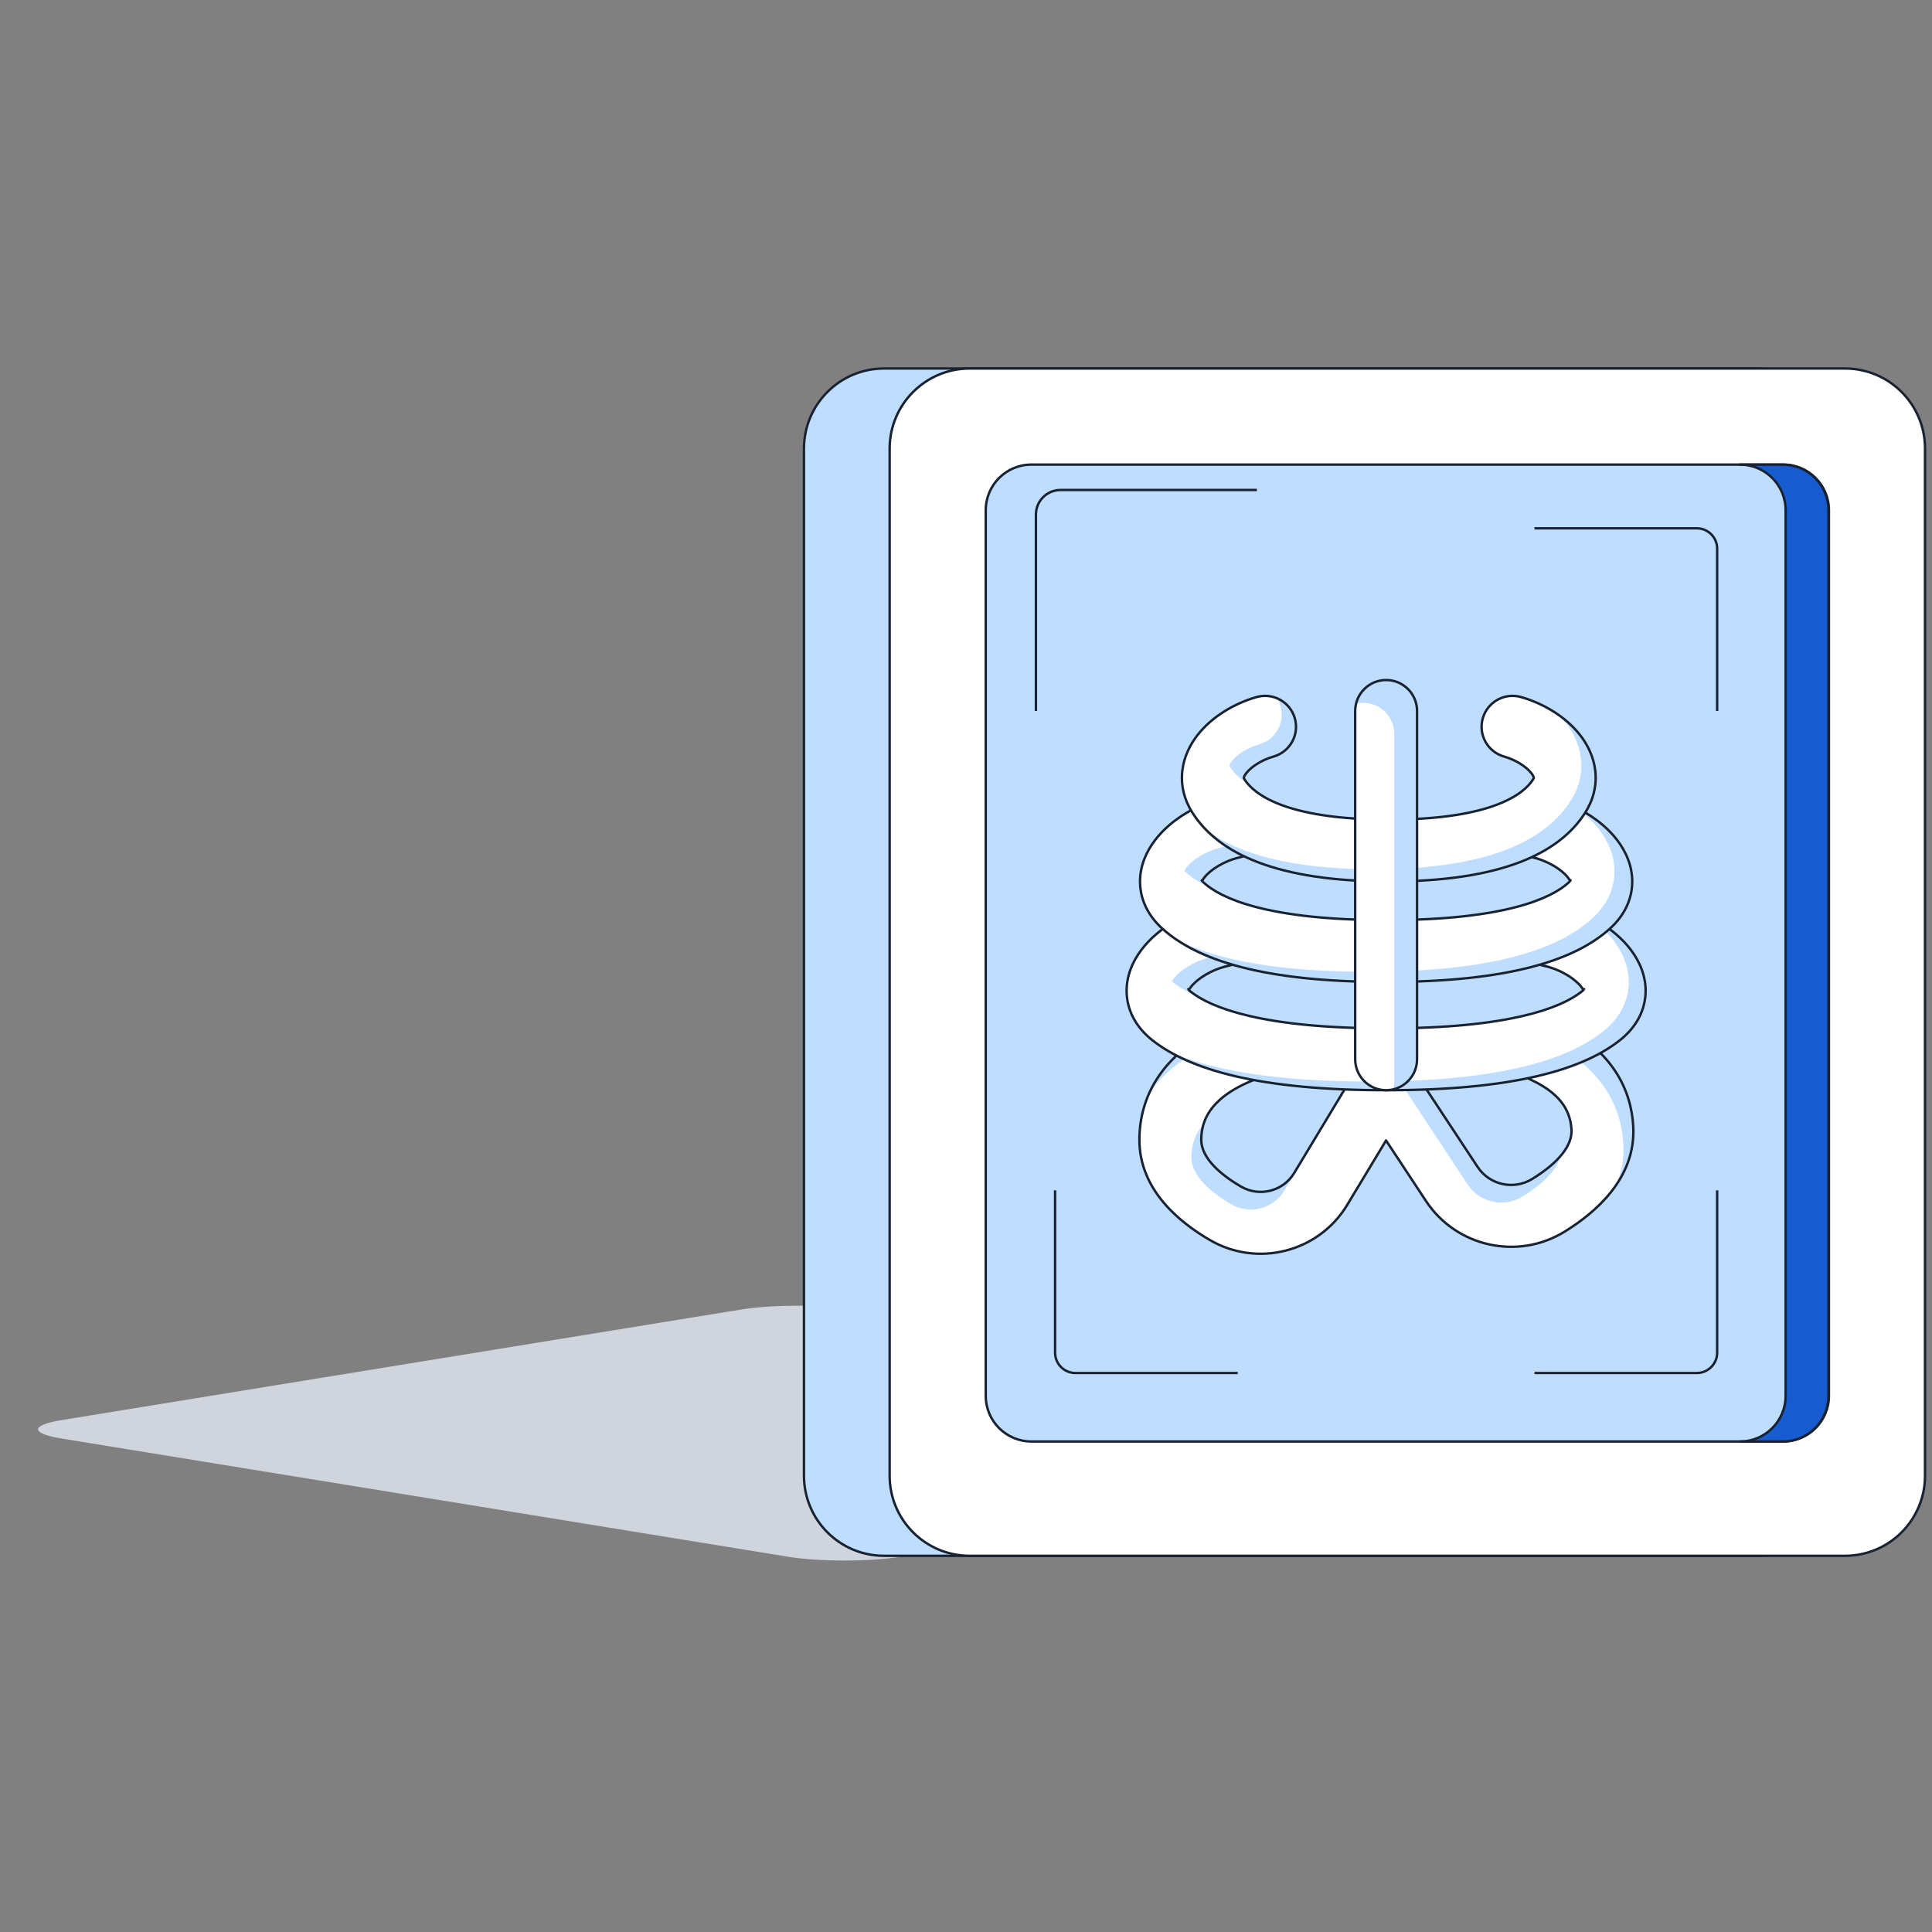 <svg width="400" height="400" viewBox="0 0 400 400" fill="none" xmlns="http://www.w3.org/2000/svg">
<rect x="0" y="0" width="400" height="400" fill="#808080" stroke="none"/>
<path fill-rule="evenodd" clip-rule="evenodd" d="M12.745 294.017L140.877 273.167C140.938 273.157 141 273.147 141.062 273.137L153.421 271.126C159.896 270.073 170.393 270.073 176.867 271.126L327.242 295.595C333.717 296.649 333.717 298.357 327.242 299.411L199.11 320.26C199.059 320.269 199.007 320.277 198.955 320.285L186.566 322.301C180.092 323.355 169.595 323.355 163.12 322.301L12.745 297.832C6.271 296.778 6.271 295.07 12.745 294.017Z" fill="#D0D5DD"/>
<path d="M364.238 76.294H183.032C173.876 76.294 166.454 83.716 166.454 92.873V305.535C166.454 314.692 173.876 322.114 183.032 322.114H364.238C373.394 322.114 380.817 314.692 380.817 305.535V92.873C380.817 83.716 373.394 76.294 364.238 76.294Z" fill="#BEDDFF"/>
<path d="M193.973 322.114H332.323M183.032 76.294H364.238C373.394 76.294 380.817 83.716 380.817 92.873V305.535C380.817 314.692 373.394 322.114 364.238 322.114H183.032C173.876 322.114 166.454 314.692 166.454 305.535V92.873C166.454 83.716 173.876 76.294 183.032 76.294Z" stroke="#182230" stroke-width="0.5"/>
<path d="M381.976 76.294H200.771C191.614 76.294 184.192 83.716 184.192 92.873L184.192 305.535C184.192 314.691 191.614 322.114 200.771 322.114H381.976C391.133 322.114 398.555 314.691 398.555 305.535L398.555 92.873C398.555 83.716 391.133 76.294 381.976 76.294Z" fill="white" stroke="#182230" stroke-width="0.5" stroke-linejoin="round"/>
<path d="M369.211 96.189H213.537C208.318 96.189 204.087 100.42 204.087 105.639V288.996C204.087 294.215 208.318 298.446 213.537 298.446H369.211C374.43 298.446 378.661 294.215 378.661 288.996V105.639C378.661 100.42 374.43 96.189 369.211 96.189Z" fill="#BEDDFF" stroke="#182230" stroke-width="0.5"/>
<path d="M369.115 96.198H360.246C365.468 96.198 369.695 100.425 369.695 105.648V288.996C369.695 294.218 365.468 298.446 360.246 298.446H369.115C374.338 298.446 378.565 294.218 378.565 288.996V105.648C378.565 100.425 374.338 96.198 369.115 96.198Z" fill="#175BD1" stroke="#182230" stroke-width="0.5" stroke-linejoin="round"/>
<path d="M260.227 101.447H237.353H219.565C216.756 101.447 214.479 103.724 214.479 106.533V124.321V147.195" stroke="#182230" stroke-width="0.5"/>
<path d="M317.706 109.382H336.613H351.315C353.637 109.382 355.519 111.265 355.519 113.586V147.195" stroke="#182230" stroke-width="0.5"/>
<path d="M218.446 246.453V265.359V280.062C218.446 282.383 220.328 284.266 222.65 284.266H237.353H256.259" stroke="#182230" stroke-width="0.5"/>
<path d="M355.519 246.453V280.062C355.519 282.383 353.637 284.266 351.315 284.266H336.613H317.706" stroke="#182230" stroke-width="0.5"/>
<path fill-rule="evenodd" clip-rule="evenodd" d="M338.15 233.289C338.696 244.106 330.094 251.198 323.968 254.983C314.247 260.988 301.514 258.179 295.224 248.641L286.967 236.121L278.928 249.456C273.016 259.263 260.319 262.494 250.439 256.706C244.315 253.119 235.831 246.418 235.899 235.852C235.925 231.806 236.921 227.135 239.986 222.69C243.045 218.254 247.837 214.516 254.66 211.773C257.942 210.453 261.671 212.044 262.991 215.325C264.31 218.606 262.72 222.336 259.438 223.656C254.441 225.665 251.88 228.003 250.53 229.961C249.186 231.91 248.719 233.952 248.706 235.934C248.687 238.987 251.284 242.358 256.913 245.655C260.744 247.9 265.667 246.647 267.959 242.844L281.239 220.814C282.374 218.931 284.395 217.762 286.593 217.718C288.791 217.673 290.859 218.759 292.069 220.595L305.915 241.589C308.393 245.346 313.408 246.452 317.236 244.087C322.958 240.552 325.515 237.028 325.359 233.935C325.271 232.193 324.813 230.444 323.712 228.794C322.617 227.154 320.638 225.238 316.921 223.537C313.705 222.065 312.291 218.265 313.763 215.049C315.235 211.833 319.035 210.419 322.251 211.891C327.787 214.425 331.757 217.776 334.365 221.685C336.968 225.585 337.967 229.668 338.15 233.289Z" fill="white"/>
<path fill-rule="evenodd" clip-rule="evenodd" d="M334.55 245.437C336.861 242.085 338.391 238.047 338.151 233.289C337.968 229.668 336.969 225.585 334.366 221.685C331.758 217.776 327.788 214.425 322.252 211.891C319.036 210.419 315.236 211.833 313.764 215.049C313.534 215.551 313.375 216.067 313.282 216.586C315.121 214.95 317.823 214.458 320.205 215.548C325.741 218.081 329.711 221.433 332.32 225.342C334.922 229.241 335.922 233.324 336.105 236.946C336.263 240.087 335.65 242.914 334.55 245.437ZM323.132 239.3C322.447 241.952 319.884 244.844 315.19 247.744C311.362 250.109 306.347 249.002 303.87 245.246L290.023 224.251C288.813 222.416 286.746 221.33 284.548 221.374C282.35 221.419 280.328 222.588 279.193 224.471L265.913 246.501C263.621 250.303 258.698 251.556 254.867 249.312C249.239 246.014 246.641 242.644 246.66 239.59C246.673 237.608 247.14 235.566 248.484 233.617C248.69 233.318 248.924 233.011 249.191 232.697C248.853 233.777 248.714 234.864 248.707 235.933C248.688 238.987 251.285 242.358 256.914 245.655C260.745 247.9 265.668 246.647 267.96 242.844L281.24 220.814C282.375 218.931 284.396 217.762 286.594 217.718C288.792 217.673 290.859 218.759 292.07 220.595L305.916 241.589C308.394 245.346 313.409 246.452 317.237 244.087C319.845 242.475 321.796 240.866 323.132 239.3ZM261.308 222.5C263.27 220.754 264.028 217.901 262.992 215.325C261.672 212.044 257.942 210.453 254.661 211.773C247.838 214.516 243.046 218.254 239.987 222.69C239.139 223.92 238.45 225.166 237.895 226.412C237.91 226.39 237.925 226.369 237.94 226.347C240.999 221.91 245.792 218.173 252.614 215.429C255.896 214.11 259.626 215.7 260.945 218.981C261.411 220.14 261.514 221.355 261.308 222.5Z" fill="#BEDDFF"/>
<path fill-rule="evenodd" clip-rule="evenodd" d="M338.15 233.289C338.696 244.106 330.094 251.198 323.968 254.983C314.247 260.988 301.514 258.179 295.224 248.641L286.967 236.121L278.928 249.456C273.016 259.263 260.319 262.494 250.439 256.706C244.315 253.119 235.831 246.418 235.899 235.852C235.925 231.806 236.921 227.135 239.986 222.69C243.045 218.254 247.837 214.516 254.66 211.773C257.942 210.453 261.671 212.044 262.991 215.325C264.31 218.606 262.72 222.336 259.438 223.656C254.441 225.665 251.88 228.003 250.53 229.961C249.186 231.91 248.719 233.952 248.706 235.934C248.687 238.987 251.284 242.358 256.913 245.655C260.744 247.9 265.667 246.647 267.959 242.844L281.239 220.814C282.374 218.931 284.395 217.762 286.593 217.718C288.791 217.673 290.859 218.759 292.069 220.595L305.915 241.589C308.393 245.346 313.408 246.452 317.236 244.087C322.958 240.552 325.515 237.028 325.359 233.935C325.271 232.193 324.813 230.444 323.712 228.794C322.617 227.154 320.638 225.238 316.921 223.537C313.705 222.065 312.291 218.265 313.763 215.049C315.235 211.833 319.035 210.419 322.251 211.891C327.787 214.425 331.757 217.776 334.365 221.685C336.968 225.585 337.967 229.668 338.15 233.289Z" stroke="#182230" stroke-width="0.5" stroke-linecap="round" stroke-linejoin="round"/>
<path fill-rule="evenodd" clip-rule="evenodd" d="M246.149 204.983C246.229 205.067 246.346 205.175 246.512 205.307C250.747 208.67 261.481 212.911 286.982 212.911C312.484 212.911 323.218 208.67 327.452 205.307C327.618 205.175 327.735 205.067 327.816 204.983C327.749 204.845 327.633 204.644 327.435 204.381C326.164 202.693 323.155 200.715 319.648 199.96C316.191 199.216 313.991 195.81 314.735 192.353C315.479 188.895 318.885 186.695 322.342 187.439C328.217 188.703 334.185 192.051 337.667 196.678C339.451 199.047 340.917 202.226 340.684 205.894C340.441 209.742 338.407 212.962 335.418 215.335C327.627 221.524 313.122 225.719 286.982 225.719C260.843 225.719 246.337 221.524 238.546 215.335C235.558 212.962 233.524 209.742 233.28 205.894C233.048 202.226 234.514 199.047 236.298 196.678C239.78 192.051 245.748 188.703 251.622 187.439C255.08 186.695 258.486 188.895 259.23 192.353C259.974 195.81 257.774 199.216 254.317 199.96C250.81 200.715 247.8 202.693 246.53 204.381C246.331 204.644 246.216 204.845 246.149 204.983ZM245.985 204.776C245.986 204.776 245.995 204.788 246.006 204.814C245.989 204.789 245.983 204.776 245.985 204.776ZM327.98 204.776C327.982 204.776 327.976 204.789 327.959 204.814C327.97 204.788 327.979 204.776 327.98 204.776Z" fill="white"/>
<path fill-rule="evenodd" clip-rule="evenodd" d="M243.015 203.5C242.849 203.368 242.732 203.26 242.651 203.177C242.718 203.038 242.834 202.838 243.032 202.574C244.303 200.886 247.312 198.908 250.819 198.154C254.277 197.41 256.476 194.004 255.732 190.546C255.465 189.301 254.851 188.219 254.015 187.379C256.533 187.795 258.663 189.705 259.232 192.352C259.976 195.809 257.776 199.215 254.319 199.959C250.812 200.714 247.802 202.692 246.532 204.38C246.333 204.643 246.218 204.844 246.151 204.982C246.231 205.066 246.348 205.174 246.515 205.306C246.892 205.606 247.322 205.913 247.809 206.224C245.67 205.317 244.121 204.379 243.015 203.5ZM321.753 200.572C320.336 199.589 318.492 198.707 316.466 198.225C317.309 199.07 318.397 199.69 319.65 199.959C320.376 200.116 321.08 200.324 321.753 200.572ZM327.684 189.159C330.231 190.705 332.49 192.639 334.17 194.871C335.954 197.241 337.419 200.42 337.187 204.088C336.943 207.936 334.909 211.155 331.921 213.529C324.13 219.718 309.624 223.912 283.485 223.912C263.606 223.912 250.456 221.486 241.87 217.603C250.232 222.526 264.182 225.718 286.984 225.718C313.124 225.718 327.629 221.523 335.421 215.335C338.409 212.961 340.443 209.741 340.686 205.894C340.919 202.225 339.453 199.046 337.669 196.677C335.251 193.465 331.635 190.869 327.684 189.159ZM242.487 202.969C242.489 202.969 242.497 202.982 242.508 203.008C242.491 202.982 242.486 202.969 242.487 202.969ZM245.987 204.775C245.988 204.775 245.997 204.787 246.008 204.813C245.991 204.788 245.985 204.775 245.987 204.775Z" fill="#BEDDFF"/>
<path fill-rule="evenodd" clip-rule="evenodd" d="M246.149 204.983C246.229 205.067 246.346 205.175 246.512 205.307C250.747 208.67 261.481 212.911 286.982 212.911C312.484 212.911 323.218 208.67 327.452 205.307C327.618 205.175 327.735 205.067 327.816 204.983C327.749 204.845 327.633 204.644 327.435 204.381C326.164 202.693 323.155 200.715 319.648 199.96C316.191 199.216 313.991 195.81 314.735 192.353C315.479 188.895 318.885 186.695 322.342 187.439C328.217 188.703 334.185 192.051 337.667 196.678C339.451 199.047 340.917 202.226 340.684 205.894C340.441 209.742 338.407 212.962 335.418 215.335C327.627 221.524 313.122 225.719 286.982 225.719C260.843 225.719 246.337 221.524 238.546 215.335C235.558 212.962 233.524 209.742 233.28 205.894C233.048 202.226 234.514 199.047 236.298 196.678C239.78 192.051 245.748 188.703 251.622 187.439C255.08 186.695 258.486 188.895 259.23 192.353C259.974 195.81 257.774 199.216 254.317 199.96C250.81 200.715 247.8 202.693 246.53 204.381C246.331 204.644 246.216 204.845 246.149 204.983ZM245.985 204.776C245.986 204.776 245.995 204.788 246.006 204.814C245.989 204.789 245.983 204.776 245.985 204.776ZM327.98 204.776C327.982 204.776 327.976 204.789 327.959 204.814C327.97 204.788 327.979 204.776 327.98 204.776Z" stroke="#182230" stroke-width="0.5" stroke-linecap="round" stroke-linejoin="round"/>
<path fill-rule="evenodd" clip-rule="evenodd" d="M248.894 182.406C248.955 182.48 249.048 182.581 249.187 182.71C252.714 185.967 262.36 190.497 286.984 190.497C311.607 190.497 321.254 185.967 324.781 182.71C324.919 182.581 325.012 182.48 325.073 182.406C325.012 182.264 324.889 182.032 324.643 181.712C323.416 180.11 320.61 178.272 317.367 177.526C313.92 176.734 311.768 173.297 312.561 169.85C313.354 166.403 316.791 164.252 320.238 165.045C325.758 166.314 331.416 169.491 334.811 173.924C336.551 176.196 337.991 179.206 337.935 182.707C337.875 186.379 336.186 189.611 333.47 192.119C326.223 198.811 312.325 203.305 286.984 203.305C261.643 203.305 247.744 198.811 240.497 192.119C237.782 189.611 236.092 186.379 236.033 182.707C235.976 179.206 237.416 176.196 239.156 173.924C242.551 169.491 248.21 166.314 253.73 165.045C257.176 164.252 260.613 166.403 261.406 169.85C262.199 173.297 260.047 176.734 256.601 177.526C253.357 178.272 250.551 180.11 249.324 181.712C249.078 182.032 248.955 182.264 248.894 182.406ZM248.788 182.248C248.789 182.248 248.796 182.259 248.804 182.282C248.791 182.259 248.787 182.248 248.788 182.248ZM325.179 182.248C325.181 182.248 325.177 182.259 325.163 182.282C325.171 182.259 325.178 182.248 325.179 182.248Z" fill="white"/>
<path fill-rule="evenodd" clip-rule="evenodd" d="M245.513 180.604C245.374 180.475 245.281 180.374 245.22 180.3C245.281 180.158 245.405 179.926 245.65 179.606C246.877 178.004 249.683 176.166 252.927 175.42C256.373 174.628 258.525 171.191 257.732 167.744C257.489 166.687 256.997 165.752 256.333 164.987C258.764 165.439 260.816 167.286 261.406 169.849C262.199 173.296 260.047 176.733 256.601 177.526C253.357 178.272 250.551 180.109 249.324 181.711C249.078 182.032 248.955 182.263 248.894 182.405C248.955 182.48 249.048 182.581 249.187 182.709C249.487 182.986 249.832 183.273 250.226 183.565C248.021 182.564 246.518 181.532 245.513 180.604ZM319.572 178.218C318.175 177.097 316.183 176.042 313.969 175.487C314.827 176.475 315.994 177.21 317.367 177.526C318.131 177.702 318.871 177.938 319.572 178.218ZM326.025 167.071C327.996 168.415 329.754 170.012 331.137 171.818C332.878 174.09 334.317 177.1 334.261 180.601C334.201 184.273 332.512 187.505 329.796 190.013C322.549 196.705 308.651 201.199 283.31 201.199C264.453 201.199 251.933 198.711 243.774 194.68C251.667 199.932 265.032 203.304 286.984 203.304C312.325 203.304 326.223 198.811 333.47 192.118C336.186 189.61 337.875 186.379 337.935 182.706C337.991 179.206 336.552 176.196 334.811 173.923C332.614 171.054 329.468 168.711 326.025 167.071ZM245.114 180.142C245.115 180.142 245.122 180.153 245.13 180.176C245.117 180.153 245.113 180.142 245.114 180.142ZM248.788 182.247C248.789 182.247 248.796 182.259 248.804 182.281C248.791 182.258 248.787 182.247 248.788 182.247Z" fill="#BEDDFF"/>
<path fill-rule="evenodd" clip-rule="evenodd" d="M248.894 182.406C248.955 182.48 249.048 182.581 249.187 182.71C252.714 185.967 262.36 190.497 286.984 190.497C311.607 190.497 321.254 185.967 324.781 182.71C324.919 182.581 325.012 182.48 325.073 182.406C325.012 182.264 324.889 182.032 324.643 181.712C323.416 180.11 320.61 178.272 317.367 177.526C313.92 176.734 311.768 173.297 312.561 169.85C313.354 166.403 316.791 164.252 320.238 165.045C325.758 166.314 331.416 169.491 334.811 173.924C336.551 176.196 337.991 179.206 337.935 182.707C337.875 186.379 336.186 189.611 333.47 192.119C326.223 198.811 312.325 203.305 286.984 203.305C261.643 203.305 247.744 198.811 240.497 192.119C237.782 189.611 236.092 186.379 236.033 182.707C235.976 179.206 237.416 176.196 239.156 173.924C242.551 169.491 248.21 166.314 253.73 165.045C257.176 164.252 260.613 166.403 261.406 169.85C262.199 173.297 260.047 176.734 256.601 177.526C253.357 178.272 250.551 180.11 249.324 181.712C249.078 182.032 248.955 182.264 248.894 182.406ZM248.788 182.248C248.789 182.248 248.796 182.259 248.804 182.282C248.791 182.259 248.787 182.248 248.788 182.248ZM325.179 182.248C325.181 182.248 325.177 182.259 325.163 182.282C325.171 182.259 325.178 182.248 325.179 182.248Z" stroke="#182230" stroke-width="0.5" stroke-linecap="round" stroke-linejoin="round"/>
<path fill-rule="evenodd" clip-rule="evenodd" d="M257.519 161.049C257.525 161.07 257.556 161.19 257.697 161.409C259.482 164.195 265.772 169.685 287.537 169.685C309.301 169.685 315.592 164.195 317.377 161.409C317.518 161.19 317.549 161.07 317.555 161.049C317.559 161.032 317.558 161.03 317.557 161.02L317.557 161.018C317.553 160.985 317.502 160.655 317.037 160.062C316.029 158.775 313.916 157.352 311.393 156.631C307.992 155.659 306.023 152.114 306.995 148.714C307.966 145.313 311.511 143.344 314.911 144.316C319.422 145.604 324.091 148.297 327.12 152.164C328.673 154.147 329.954 156.654 330.284 159.582C330.625 162.609 329.894 165.615 328.161 168.32C322.757 176.752 310.645 182.492 287.537 182.492C264.429 182.492 252.317 176.752 246.913 168.32C245.18 165.615 244.448 162.609 244.79 159.582C245.12 156.654 246.401 154.147 247.954 152.164C250.983 148.297 255.652 145.604 260.162 144.316C263.563 143.344 267.107 145.313 268.079 148.714C269.051 152.114 267.082 155.659 263.681 156.631C261.157 157.352 259.045 158.775 258.037 160.062C257.572 160.655 257.52 160.985 257.517 161.018L257.516 161.02C257.515 161.03 257.515 161.032 257.519 161.049Z" fill="white"/>
<path fill-rule="evenodd" clip-rule="evenodd" d="M254.732 158.888C254.591 158.669 254.56 158.549 254.555 158.528C254.551 158.51 254.551 158.506 254.552 158.497C254.556 158.463 254.607 158.134 255.072 157.54C256.08 156.254 258.193 154.83 260.716 154.109C264.117 153.138 266.086 149.593 265.114 146.193C264.947 145.607 264.703 145.063 264.397 144.57C266.126 145.297 267.523 146.773 268.078 148.717C269.05 152.118 267.08 155.662 263.68 156.634C261.156 157.355 259.043 158.778 258.036 160.065C257.571 160.658 257.519 160.988 257.516 161.021L257.515 161.023C257.514 161.033 257.514 161.035 257.518 161.052C257.523 161.073 257.555 161.193 257.696 161.412C257.843 161.643 258.022 161.892 258.238 162.155C256.354 160.968 255.308 159.787 254.732 158.888ZM322.798 148.095C323.279 148.588 323.733 149.104 324.155 149.643C325.709 151.626 326.989 154.133 327.319 157.061C327.661 160.087 326.929 163.094 325.196 165.798C319.793 174.231 307.68 179.971 284.572 179.971C267.669 179.971 256.65 176.9 249.836 171.95C256.227 178.359 267.919 182.495 287.536 182.495C310.644 182.495 322.756 176.755 328.16 168.323C329.893 165.618 330.624 162.612 330.283 159.585C329.953 156.657 328.672 154.15 327.119 152.167C325.904 150.616 324.425 149.254 322.798 148.095Z" fill="#BEDDFF"/>
<path fill-rule="evenodd" clip-rule="evenodd" d="M257.519 161.051C257.525 161.073 257.556 161.192 257.697 161.412C259.482 164.197 265.772 169.687 287.537 169.687C309.301 169.687 315.592 164.197 317.377 161.412C317.518 161.192 317.549 161.073 317.555 161.051C317.559 161.034 317.558 161.032 317.557 161.022L317.557 161.02C317.553 160.987 317.502 160.657 317.037 160.064C316.029 158.777 313.916 157.354 311.393 156.633C307.992 155.661 306.023 152.117 306.995 148.716C307.966 145.316 311.511 143.347 314.911 144.318C319.422 145.607 324.091 148.299 327.12 152.166C328.673 154.15 329.954 156.656 330.284 159.585C330.625 162.611 329.894 165.617 328.161 168.322C322.757 176.754 310.645 182.495 287.537 182.495C264.429 182.495 252.317 176.754 246.913 168.322C245.18 165.617 244.448 162.611 244.79 159.585C245.12 156.656 246.401 154.15 247.954 152.166C250.983 148.299 255.652 145.607 260.162 144.318C263.563 143.347 267.107 145.316 268.079 148.716C269.051 152.117 267.082 155.661 263.681 156.633C261.157 157.354 259.045 158.777 258.037 160.064C257.572 160.657 257.52 160.987 257.517 161.02L257.516 161.022C257.515 161.032 257.515 161.034 257.519 161.051Z" stroke="#182230" stroke-width="0.5" stroke-linecap="round" stroke-linejoin="round"/>
<path fill-rule="evenodd" clip-rule="evenodd" d="M286.983 140.79C290.519 140.79 293.386 143.657 293.386 147.194V219.313C293.386 222.85 290.519 225.717 286.983 225.717C283.446 225.717 280.579 222.85 280.579 219.313V147.194C280.579 143.657 283.446 140.79 286.983 140.79Z" fill="white"/>
<path fill-rule="evenodd" clip-rule="evenodd" d="M293.388 147.194C293.388 143.657 290.521 140.79 286.984 140.79C283.964 140.79 281.432 142.881 280.757 145.694C281.238 145.578 281.741 145.517 282.257 145.517C285.794 145.517 288.661 148.384 288.661 151.921V224.04C288.661 224.557 288.6 225.059 288.484 225.54C291.297 224.865 293.388 222.333 293.388 219.313V147.194Z" fill="#BEDDFF"/>
<path fill-rule="evenodd" clip-rule="evenodd" d="M286.983 140.79C290.519 140.79 293.386 143.657 293.386 147.194V219.313C293.386 222.85 290.519 225.717 286.983 225.717C283.446 225.717 280.579 222.85 280.579 219.313V147.194C280.579 143.657 283.446 140.79 286.983 140.79Z" stroke="#182230" stroke-width="0.5" stroke-linecap="round" stroke-linejoin="round"/>
</svg>
